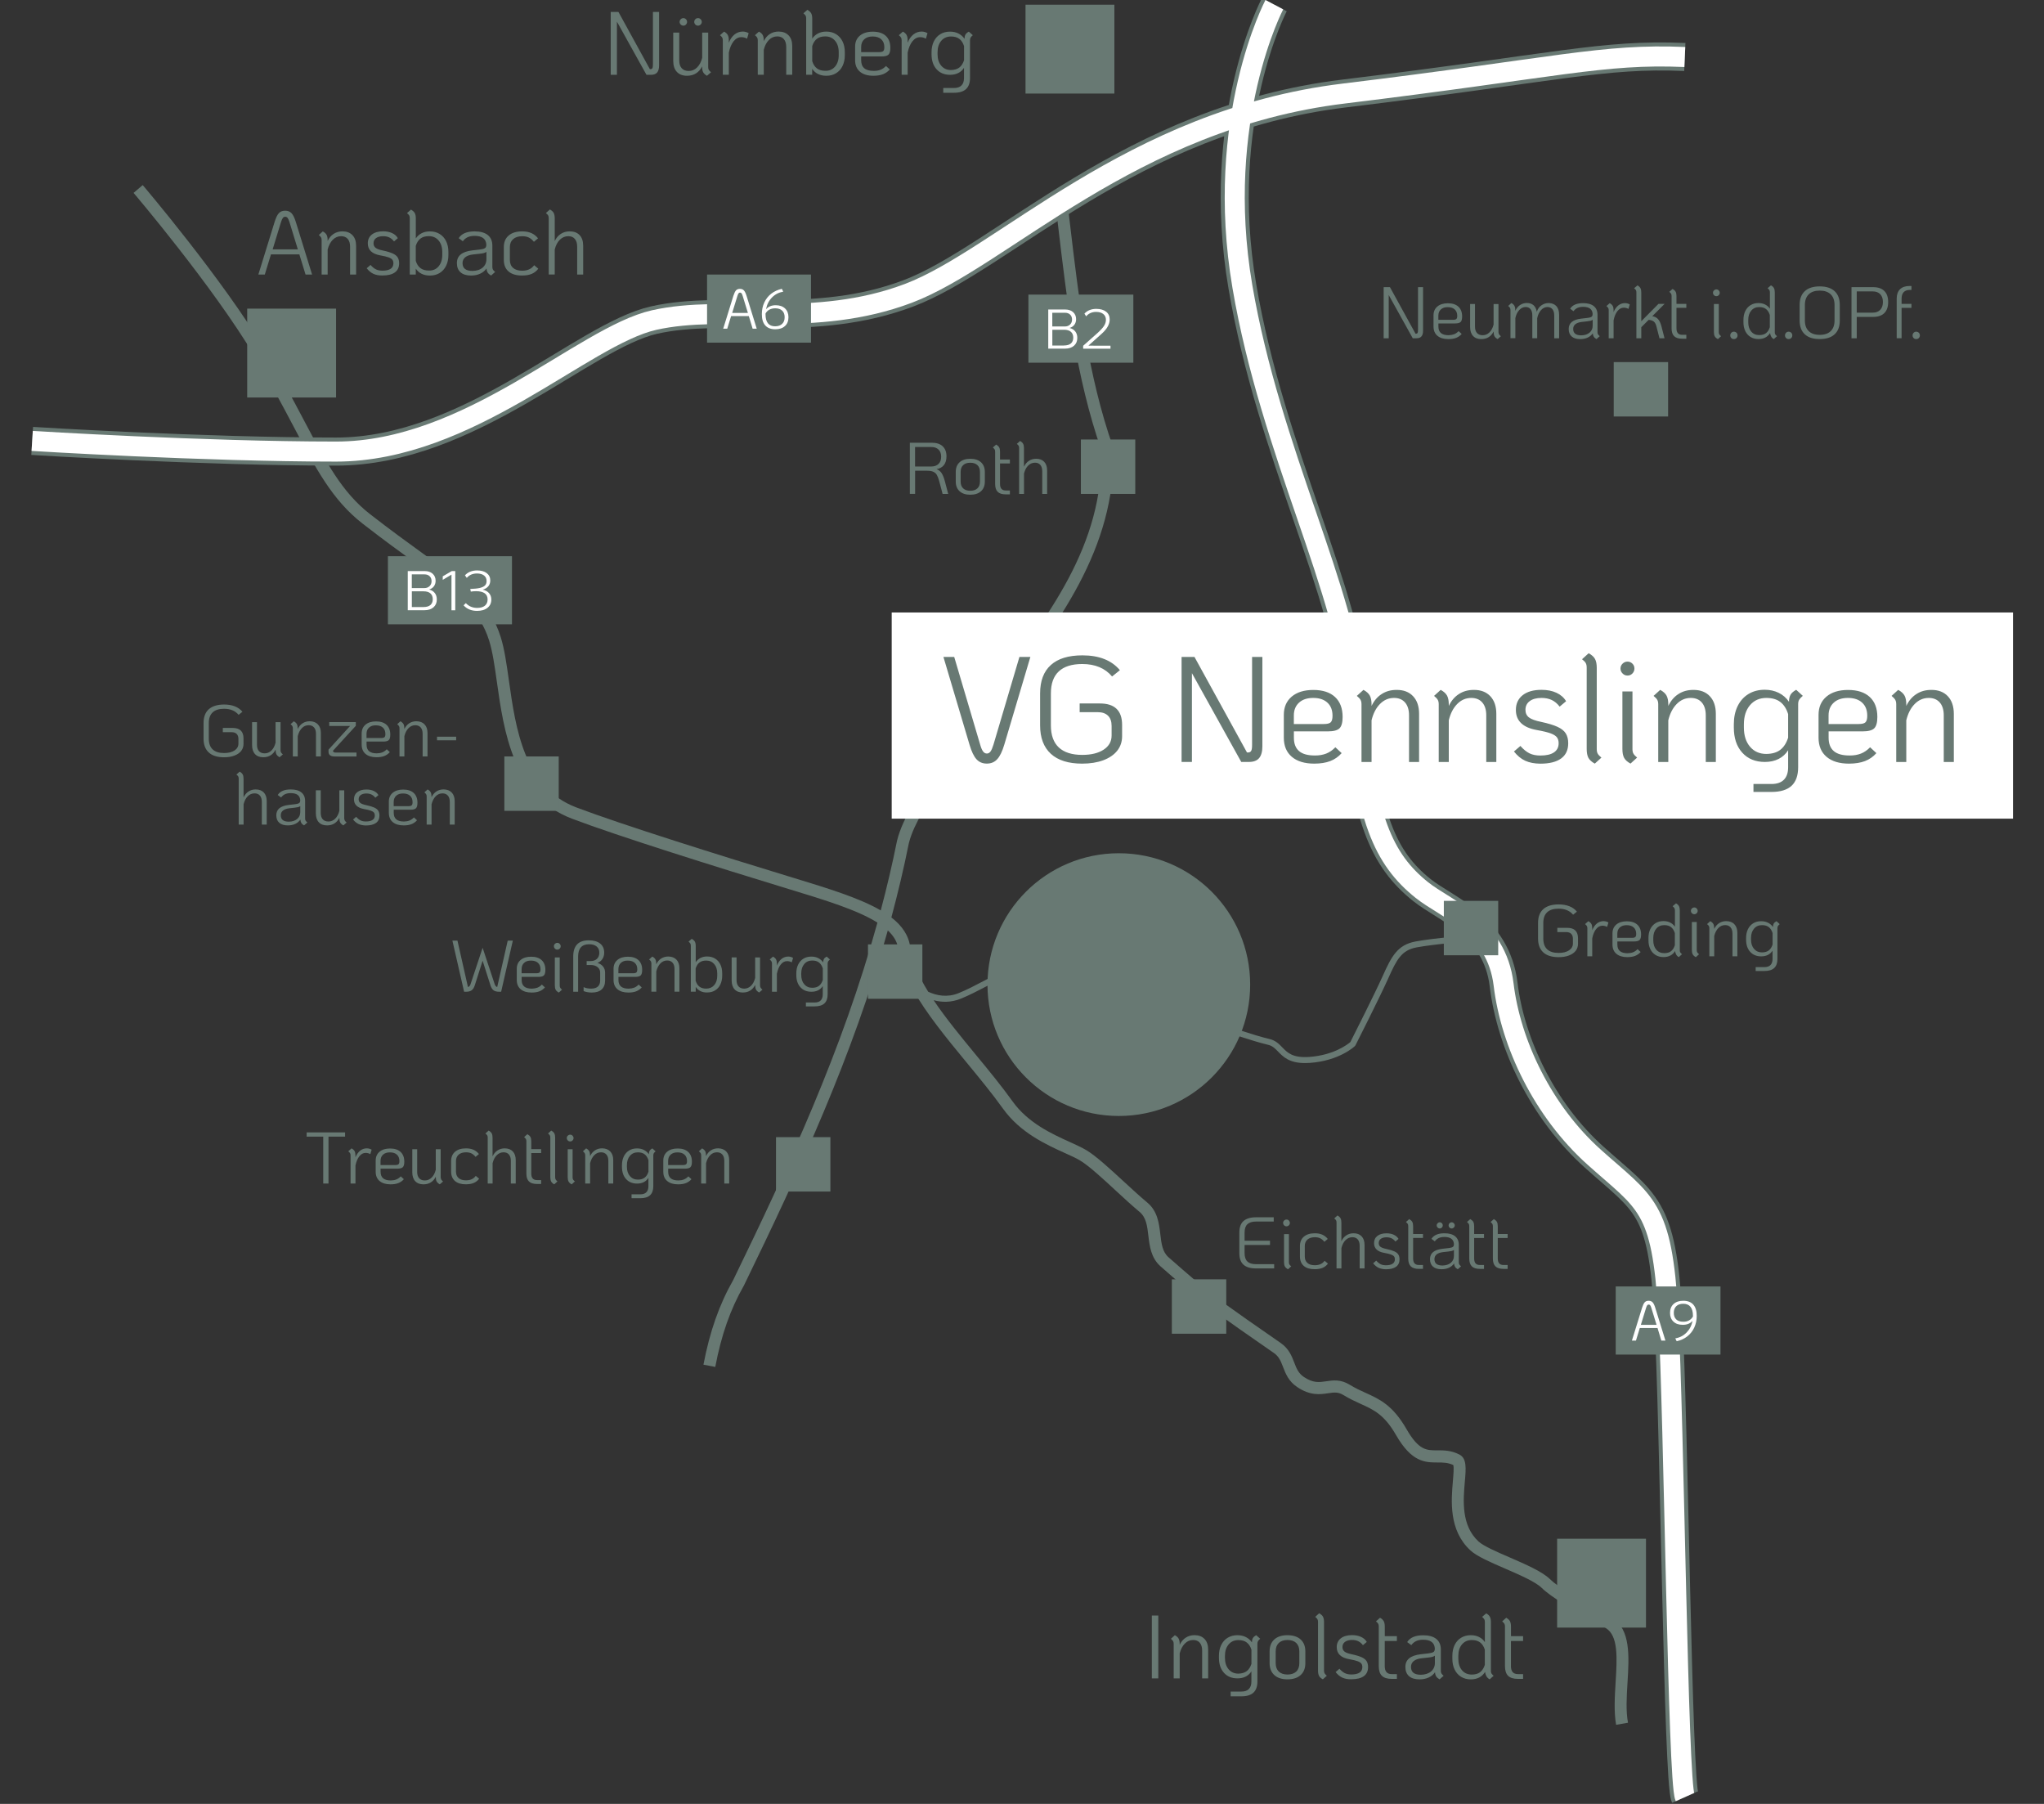 <svg viewBox="0 0 510 450" xmlns="http://www.w3.org/2000/svg"><rect x="0" y="0" width="510" height="450" fill="#333333" stroke="none"/><path d="m406.08 419.75c.4-6.53.82-13.29-3.84-16.17-1.17-.72-2.76-1.61-4.43-2.55-4-2.24-8.98-5.03-11.09-7.11-1.93-1.89-6.04-3.67-10.02-5.4-3.22-1.39-6.54-2.83-7.78-3.97-4.38-4.02-3.83-10.32-3.43-14.92.3-3.4.51-5.86-1.4-6.81-2.06-1.03-3.85-1.03-5.45-1.02-2.74.01-4.65 0-7.71-5.31-3.44-5.97-6.72-7.46-10.2-9.03-1.27-.57-2.58-1.17-3.96-2.02-2.27-1.4-4.18-1.12-5.86-.87-1.75.26-3.27.49-5.59-1.08-1.37-.92-1.84-2.15-2.39-3.58-.63-1.63-1.34-3.48-3.4-4.9-5.67-3.91-11.54-8.03-15.31-10.75-3.03-2.19-7.92-6.47-12.65-10.61-1.54-1.35-1.78-3.4-2.06-5.78-.32-2.7-.68-5.75-3.26-7.89-1.74-1.45-3.82-3.36-5.83-5.21-3.57-3.29-6.95-6.4-9.35-7.84-1.12-.67-2.51-1.3-4.13-2.04-4.39-1.99-10.41-4.72-14.27-10.11-2.75-3.84-6.02-7.82-9.19-11.66-3.73-4.53-7.53-9.14-10.53-13.61 2 .54 4.3.62 6.77-.37 2.14-.87 4.26-1.98 6.32-3.05 4.58-2.4 9.3-4.88 14.65-4.88h.35c8.17.17 16.74 5.53 17.5 6.79.83 1.38 5.97 4.54 12.6 8.51 1.19.71 2.27 1.36 3.12 1.88 2.97 1.83 6.39.83 9.13.02 1.44-.42 2.79-.82 3.52-.61.85.25 1.81.55 2.85.89 2.03.65 4.34 1.39 6.66 1.95 1.09.26 1.73.92 2.48 1.69 1.25 1.29 2.77 2.86 6.72 2.86.37 0 .76-.01 1.17-.04 7.33-.51 11.12-4.05 11.27-4.2l.15-.2c.06-.12 6.02-11.88 8.16-16.66 2.12-4.74 3.31-7.05 7.1-7.76 4.07-.77 14.79-1.76 14.89-1.77l-.14-1.49c-.44.04-10.89 1.01-15.03 1.79-4.51.85-5.98 3.69-8.19 8.62-2.01 4.48-7.42 15.19-8.07 16.47-.58.5-4.05 3.27-10.25 3.71-4.14.29-5.45-1.06-6.71-2.36-.83-.86-1.69-1.75-3.21-2.11-2.27-.54-4.54-1.27-6.55-1.92-1.05-.34-2.03-.65-2.89-.9-1.15-.33-2.64.1-4.36.61-2.59.76-5.52 1.62-7.92.14-.85-.53-1.94-1.17-3.13-1.89-3.98-2.39-11.38-6.83-12.08-8-1.26-2.09-10.57-7.35-18.75-7.51-5.89-.13-10.89 2.5-15.73 5.04-2.11 1.11-4.11 2.15-6.18 2.99-2.83 1.15-5.48.61-7.57-.35-2.39-3.86-4.07-7.59-4.48-11.04-.36-3.01-2.04-5.42-4.71-7.5 1.62-6.05 3.09-12.19 4.35-18.48.7-2.79 1.92-5.07 3.33-7.72.51-.95 1.03-1.92 1.5-2.88 5.13-8.75 11.57-17.1 17.8-25.18 14.31-18.56 29.12-37.75 28.41-62.63l-.01-.23-.08-.22c-6.29-17.97-8.55-37.15-10.74-55.7-.23-1.96-.46-3.91-.7-5.87l-2.98.36c.24 1.95.47 3.91.7 5.86 2.2 18.63 4.47 37.9 10.81 56.12.58 23.69-13.2 41.56-27.79 60.48-6.29 8.15-12.79 16.58-18.06 25.58-.51 1.02-1.02 1.98-1.51 2.9-1.45 2.71-2.81 5.26-3.62 8.48-1.18 5.91-2.55 11.68-4.06 17.38-5.29-3.08-13-5.44-21.73-8.11l-.15-.04c-18.31-5.59-42.56-13.18-54.1-17.55-13.03-4.94-15.12-19.75-16.8-31.65-.57-4.05-1.11-7.88-2.04-10.82-2.77-8.82-8.63-13.06-19.28-20.76-3.83-2.77-8.18-5.92-13.35-9.94-6.98-5.43-10.96-12.96-16.47-23.39-2.7-5.1-5.75-10.89-9.72-17.53-10.63-17.77-30.31-40.92-30.51-41.15l-2.28 1.95c.2.23 19.72 23.19 30.2 40.73 3.93 6.57 6.96 12.32 9.64 17.39 5.68 10.76 9.79 18.53 17.28 24.36 5.22 4.06 9.58 7.22 13.44 10.01 10.45 7.56 15.7 11.36 18.17 19.23.85 2.71 1.38 6.42 1.93 10.34 1.7 12.02 4.02 28.47 18.71 34.04 11.62 4.4 35.93 12.01 54.29 17.62l.15.04c8.78 2.68 16.81 5.13 21.79 8.27-8.7 31.64-21.97 60.32-35.99 89.18-3.48 6.11-5.84 12.82-7.42 21.1l2.95.56c1.51-7.97 3.77-14.39 7.1-20.22l.05-.09c13.93-28.67 27.13-57.18 35.9-88.58 1.48 1.38 2.4 2.9 2.6 4.62.31 2.6 1.23 5.29 2.57 8.02l-.61.55c.08.08.69.75 1.7 1.55 3.33 5.98 8.41 12.15 13.39 18.2 3.14 3.81 6.38 7.74 9.07 11.5 4.33 6.05 10.77 8.97 15.47 11.1 1.53.69 2.86 1.29 3.82 1.88 2.14 1.28 5.56 4.43 8.86 7.48 2.04 1.88 4.14 3.82 5.94 5.31 1.66 1.38 1.91 3.49 2.2 5.93.31 2.62.66 5.58 3.07 7.69 4.78 4.18 9.72 8.51 12.87 10.78 3.79 2.74 9.68 6.87 15.36 10.79 1.3.89 1.74 2.05 2.31 3.51.64 1.67 1.37 3.55 3.52 5 3.29 2.21 5.74 1.84 7.71 1.55 1.45-.22 2.5-.37 3.84.45 1.54.95 2.94 1.58 4.29 2.2 3.29 1.49 5.89 2.66 8.84 7.8 3.93 6.82 7.31 6.8 10.31 6.82 1.37 0 2.59 0 3.96.63.2.61.03 2.52-.09 3.94-.43 4.93-1.08 12.37 4.39 17.38 1.61 1.48 5.01 2.95 8.62 4.51 3.55 1.54 7.58 3.29 9.11 4.79 2.4 2.36 7.36 5.14 11.73 7.59 1.65.92 3.21 1.8 4.33 2.49 3.13 1.93 2.78 7.52 2.42 13.43-.22 3.64-.46 7.41.12 10.68l2.96-.52c-.55-2.95-.33-6.53-.12-10z" fill="#687973"/><path d="m420.38 14.22c-20.4-.89-31.92 2.66-85.13 9.12s-85.13 40.99-108.63 49.85-45.67 2.66-63.4 6.65-46.11 32.81-79.37 32.81-75.82-2.66-75.82-2.66m309.93-108.82s-15.08 28.57-7.98 70.25 26.16 75.82 28.38 104.2 6.8 38.72 16.41 46.41c6.09 4.87 18.62 8.91 20.4 23.59 1.77 14.68 9.75 31.53 22.61 43.06s16.94 11.97 18.45 39.02 2.39 116.61 4.17 120.6" fill="none" stroke="#687973" stroke-miterlimit="10" stroke-width="7"/><path d="m420.38 14.22c-20.4-.89-31.92 2.66-85.13 9.12s-85.13 40.99-108.63 49.85-45.67 2.66-63.4 6.65-46.11 32.81-79.37 32.81-75.82-2.66-75.82-2.66m309.93-108.82s-15.08 28.57-7.98 70.25 26.16 75.82 28.38 104.2 6.8 38.72 16.41 46.41c6.09 4.87 18.62 8.91 20.4 23.59 1.77 14.68 9.75 31.53 22.61 43.06s16.94 11.97 18.45 39.02 2.39 116.61 4.17 120.6" fill="none" stroke="#fff" stroke-miterlimit="10" stroke-width="5"/><path d="m278.05 23.34h-22.17v-22.17h22.17zm-194.2 53.65h-22.17v22.17h22.17zm146.29 158.6h-13.57v13.57h13.57zm-90.73-46.89h-13.57v13.57h13.57zm166.55 130.44h-13.57v13.57h13.57zm-22.7-209.5h-13.57v13.57h13.57zm90.56 115.09h-13.57v13.57h13.57zm-166.63 58.94h-13.57v13.57h13.57zm209.02-193.34h-13.57v13.57h13.57zm-5.52 293.52h-22.17v22.17h22.17zm-282.95-245.1h-30.95v16.99h30.95zm155.04-65.26h-26.18v16.99h26.18zm146.5 247.43h-26.14v16.99h26.14zm-226.93-252.43h-25.93v16.99h25.93z" fill="#687973"/><path d="m101.74 142.46h4.25c.81 0 1.46.22 1.96.66.49.44.74 1.03.74 1.75 0 .54-.14 1-.43 1.39s-.69.65-1.2.8c.61.15 1.08.44 1.42.87s.51.97.51 1.61c0 .83-.28 1.48-.83 1.96s-1.29.72-2.24.72h-4.18zm4.16 4.24c.52 0 .95-.16 1.28-.48s.5-.73.5-1.24c0-.52-.16-.94-.48-1.24-.32-.31-.75-.46-1.29-.46h-3.16v3.42zm-.22 4.73c.75 0 1.31-.17 1.71-.5.39-.34.59-.82.59-1.45s-.2-1.12-.59-1.46c-.4-.34-.96-.51-1.7-.51h-2.93v3.93zm7.91-8.97v9.78h-.94v-8.89l-2.18 1.3v-.88l2.25-1.31zm8.42 5.49c.39.44.58.97.58 1.61 0 .88-.32 1.57-.96 2.07-.64.51-1.51.76-2.61.76-.7 0-1.34-.12-1.91-.36-.58-.24-1.06-.59-1.44-1.03l.56-.54c.75.79 1.7 1.19 2.82 1.19.83 0 1.47-.18 1.93-.55s.68-.89.68-1.56c0-.68-.24-1.19-.72-1.54-.48-.34-1.19-.52-2.13-.52-.44 0-.89.03-1.34.1l-.13-.66c1-.03 1.79-.11 2.38-.25s1.02-.35 1.29-.62.4-.64.4-1.1c0-.6-.21-1.06-.64-1.39-.42-.33-1.01-.5-1.77-.5-1.06 0-1.91.37-2.53 1.1l-.46-.64c.36-.4.8-.7 1.31-.91.51-.2 1.08-.31 1.7-.31 1.03 0 1.83.22 2.42.67s.89 1.05.89 1.82c0 .58-.16 1.06-.49 1.46s-.8.68-1.41.85c.67.13 1.19.42 1.58.85zm139.54-70.74h4.25c.81 0 1.46.22 1.96.66.49.44.74 1.03.74 1.75 0 .54-.14 1-.43 1.39s-.69.65-1.2.8c.61.15 1.08.44 1.42.87s.51.97.51 1.61c0 .83-.28 1.48-.83 1.96s-1.29.72-2.24.72h-4.18zm4.16 4.23c.52 0 .95-.16 1.28-.48s.5-.73.5-1.24c0-.52-.16-.94-.48-1.24-.32-.31-.75-.46-1.29-.46h-3.16v3.42zm-.22 4.74c.75 0 1.31-.17 1.71-.5.39-.34.59-.82.59-1.45s-.2-1.12-.59-1.46c-.4-.34-.96-.51-1.7-.51h-2.93v3.93h2.92zm11.59.06v.75h-6.82v-.73l3.51-3.12c.79-.71 1.35-1.31 1.68-1.82s.49-1.02.49-1.54c0-.61-.22-1.1-.66-1.45s-1.04-.52-1.8-.52c-1.02 0-1.85.37-2.47 1.1l-.43-.67c.35-.39.78-.69 1.29-.89.5-.2 1.06-.3 1.66-.3 1.04 0 1.86.24 2.46.71s.89 1.12.89 1.94c0 1.16-.64 2.32-1.91 3.48l-3.4 3.05zm136.49 245.04h-4.42l-.96 3.14h-1.01l2.53-8.17c.21-.66.43-1.12.66-1.38.24-.26.57-.38.98-.38s.75.13.99.38.47.71.67 1.38l2.53 8.17h-1.02zm-.24-.78-1.3-4.23c-.1-.32-.2-.54-.29-.66s-.22-.18-.38-.18c-.15 0-.27.06-.36.18s-.19.34-.29.66l-1.3 4.23zm9.17-5.05c.57.64.85 1.58.85 2.81 0 1.06-.2 2.03-.61 2.91s-.99 1.61-1.74 2.2-1.63.99-2.65 1.21l-.35-.71c1.11-.19 2.05-.67 2.82-1.46s1.27-1.76 1.48-2.91c-.56.66-1.37.99-2.43.99-.99 0-1.76-.26-2.33-.8-.56-.53-.85-1.25-.85-2.17 0-.94.29-1.68.88-2.22s1.39-.81 2.42-.81c1.1 0 1.94.32 2.51.96zm-1.07 3.94c.41-.22.74-.55.98-.98v-.18c0-.99-.21-1.73-.62-2.24s-1.01-.75-1.8-.75c-.75 0-1.33.2-1.74.6s-.62.96-.62 1.66.2 1.25.61 1.64.99.58 1.73.58c.57.01 1.05-.1 1.46-.33zm-234.59-250.54h-4.42l-.96 3.14h-1.01l2.53-8.17c.21-.66.43-1.12.66-1.38.24-.26.57-.38.98-.38s.75.13.99.38c.24.26.47.72.67 1.38l2.53 8.17h-1.02zm-.23-.79-1.3-4.23c-.1-.32-.2-.54-.29-.66s-.22-.18-.38-.18c-.15 0-.27.06-.36.18s-.19.34-.29.66l-1.3 4.23zm9.27-1.11c.56.53.85 1.26.85 2.18 0 .94-.29 1.68-.88 2.21-.59.54-1.39.8-2.42.8-1.09 0-1.92-.32-2.49-.96s-.85-1.57-.85-2.8c0-1.07.2-2.04.61-2.92s.98-1.61 1.73-2.19 1.63-.99 2.65-1.22l.35.71c-1.11.19-2.05.67-2.82 1.46s-1.26 1.76-1.47 2.93c.56-.67 1.37-1.01 2.43-1.01.97.01 1.74.27 2.31.81zm-.72 3.84c.42-.4.62-.95.62-1.66s-.21-1.26-.62-1.64c-.41-.39-.99-.58-1.73-.58-.55 0-1.03.11-1.45.33-.41.22-.74.54-.97.97v.2c0 1.99.8 2.99 2.4 2.99.76-.01 1.34-.21 1.75-.61z" fill="#fff"/><circle cx="279.16" cy="245.62" fill="#687973" r="32.77"/><path d="m222.49 152.79h279.78v51.43h-279.78z" fill="#fff"/><path d="m164.45 2.98v13.35c0 .79-.17 1.38-.49 1.76s-.84.57-1.52.57h-1.14l-7.37-13.26v13.26h-1.55v-15.68h1.93l7.84 14.27h.16c.22 0 .38-.08.47-.25.09-.16.13-.46.13-.87v-13.15zm12.39 14.43c.1.17.29.38.57.62l-1.01.87c-.45-.25-.76-.54-.94-.86s-.27-.76-.27-1.33v-.16c-.37.76-.88 1.34-1.52 1.75-.64.4-1.4.6-2.26.6-1.09 0-1.93-.33-2.53-.97-.6-.65-.9-1.56-.9-2.74v-7.06h1.5v6.97c0 .84.21 1.48.62 1.93s.99.67 1.74.67c.81 0 1.5-.29 2.09-.87s1.01-1.38 1.27-2.4v-6.3h1.5v8.62c0 .27.05.49.14.66zm-6.99-11.29c-.19-.19-.28-.41-.28-.66s.09-.47.28-.66.41-.28.66-.28.47.09.65.28.27.41.27.66-.09.47-.27.66-.4.28-.65.28-.47-.09-.66-.28zm3.64 0c-.18-.19-.27-.41-.27-.66s.09-.47.27-.66.4-.28.67-.28c.25 0 .47.09.66.28s.28.41.28.66-.09.47-.28.66-.41.28-.66.28c-.26 0-.49-.09-.67-.28zm13.31 2.16-.4 1.37c-.43-.25-.91-.38-1.43-.38-.73 0-1.37.34-1.93 1.03-.55.69-.95 1.64-1.19 2.84v5.51h-1.5v-8.62c0-.27-.05-.49-.15-.66s-.28-.37-.55-.59l1.01-.9c.45.25.76.54.93.86s.26.77.26 1.33v.58c.34-.88.82-1.56 1.42-2.05.6-.48 1.29-.73 2.07-.73.56.01 1.04.15 1.46.41zm9.97.55c.6.63.9 1.51.9 2.63v7.19h-1.5v-6.97c0-.82-.2-1.46-.59-1.92-.4-.46-.95-.68-1.65-.68-.81 0-1.5.3-2.09.9s-1.01 1.41-1.27 2.44v6.23h-1.5v-8.62c0-.27-.05-.49-.15-.66s-.28-.37-.55-.59l.99-.9c.46.25.78.54.95.86s.26.77.26 1.33v.2c.37-.78.88-1.37 1.51-1.78s1.37-.62 2.21-.62c1.05.01 1.88.33 2.48.96zm7.34 9.63c-.6-.29-1.08-.72-1.46-1.29v1.48h-1.5v-14.06c0-.28-.04-.51-.13-.67s-.28-.37-.56-.6l.99-.87c.45.25.76.54.94.85s.27.76.27 1.34v4.99c.39-.57.88-1 1.47-1.3s1.27-.45 2.03-.45c.93 0 1.74.21 2.44.64s1.24 1.03 1.62 1.8c.38.78.57 1.68.57 2.71v.72c0 1.03-.19 1.93-.57 2.71s-.92 1.38-1.61 1.8c-.69.43-1.5.64-2.43.64-.78 0-1.47-.14-2.07-.44zm4.24-1.84c.61-.72.92-1.67.92-2.87v-.72c0-1.19-.31-2.15-.92-2.87s-1.43-1.08-2.44-1.08c-.87 0-1.56.2-2.08.6s-.91 1.01-1.17 1.81v3.76c.25.81.64 1.41 1.17 1.81s1.22.6 2.08.6c1.01.03 1.82-.33 2.44-1.04zm11.35.78c.49-.19.95-.51 1.37-.94l.94.87c-.48.54-1.05.93-1.7 1.19-.66.25-1.46.38-2.4.38-1.43 0-2.55-.34-3.35-1.02s-1.2-1.63-1.2-2.86v-3.4c0-1.15.39-2.06 1.18-2.72.78-.66 1.86-1 3.24-1 1.4 0 2.48.35 3.24 1.05.75.7 1.13 1.69 1.13 2.98 0 .82-.15 1.39-.46 1.69-.31.31-.88.46-1.71.46h-5.11v.94c0 .9.26 1.56.77 2 .52.44 1.3.66 2.36.66.64.01 1.21-.09 1.7-.28zm-4.06-7.6c-.51.47-.77 1.11-.77 1.92v1.28h4.48c.51 0 .85-.09 1.03-.26s.27-.5.27-.97c0-.84-.25-1.49-.76-1.96s-1.22-.71-2.13-.71c-.9-.01-1.61.23-2.12.7zm15.78-1.52-.4 1.37c-.43-.25-.91-.38-1.43-.38-.73 0-1.37.34-1.93 1.03-.55.69-.95 1.64-1.19 2.84v5.51h-1.5v-8.62c0-.27-.05-.49-.15-.66s-.28-.37-.55-.59l1.01-.9c.45.25.76.54.93.86s.26.77.26 1.33v.58c.34-.88.82-1.56 1.42-2.05.6-.48 1.29-.73 2.07-.73.56.01 1.04.15 1.46.41zm11.31.5c-.27.22-.45.42-.55.59s-.15.39-.15.66v9.41c0 1.24-.33 2.16-.99 2.78-.66.61-1.66.92-3 .92h-2.69v-1.19h2.69c.82 0 1.44-.21 1.86-.64s.63-1.05.63-1.87v-2.53c-.36.57-.83 1-1.42 1.3s-1.27.45-2.05.45c-1.42 0-2.55-.46-3.38-1.39-.84-.93-1.25-2.18-1.25-3.76v-.47c0-1.03.19-1.93.57-2.71s.92-1.38 1.61-1.8c.69-.43 1.5-.64 2.43-.64.78 0 1.47.15 2.09.46s1.13.75 1.53 1.33c0-.4.07-.74.21-1.02s.43-.53.86-.77zm-3.36 8.06c.52-.4.91-1.01 1.17-1.81v-3.52c-.25-.81-.64-1.41-1.17-1.81-.52-.4-1.22-.6-2.08-.6-1.02 0-1.83.36-2.44 1.08s-.92 1.67-.92 2.87v.47c0 1.19.31 2.15.92 2.87s1.43 1.08 2.44 1.08c.86-.02 1.56-.23 2.08-.63zm-164.68 46.61h-7.08l-1.54 5.04h-1.61l4.05-13.1c.33-1.06.68-1.8 1.06-2.21s.91-.62 1.58-.62 1.2.21 1.59.62.75 1.15 1.08 2.21l4.05 13.1h-1.63zm-.38-1.25-2.08-6.79c-.16-.51-.32-.86-.47-1.05s-.35-.29-.6-.29c-.24 0-.43.1-.58.29s-.31.55-.47 1.05l-2.08 6.79zm13.64-3.53c.6.63.9 1.51.9 2.63v7.19h-1.5v-6.97c0-.82-.2-1.46-.59-1.92-.4-.46-.95-.68-1.65-.68-.81 0-1.5.3-2.09.9s-1.01 1.41-1.27 2.44v6.23h-1.5v-8.62c0-.27-.05-.49-.15-.66s-.28-.37-.55-.59l.99-.9c.46.25.78.54.95.86s.26.77.26 1.33v.2c.37-.78.88-1.37 1.51-1.78s1.37-.62 2.21-.62c1.06.01 1.88.33 2.48.96zm5.23 9.64c-.62-.28-1.18-.75-1.69-1.39l.96-.83c.46.52.92.89 1.37 1.11s.99.32 1.61.32c.9 0 1.58-.16 2.04-.47s.69-.77.69-1.37c0-.37-.09-.67-.27-.9-.18-.22-.49-.42-.94-.58s-1.13-.33-2.04-.49c-2.09-.37-3.14-1.37-3.14-3 0-.94.34-1.68 1.02-2.21s1.62-.8 2.81-.8c.85 0 1.59.15 2.23.44.63.29 1.12.71 1.44 1.27l-.96.81c-.34-.45-.74-.78-1.18-.99s-.95-.31-1.53-.31c-.75 0-1.33.16-1.76.47s-.64.75-.64 1.3c0 .49.18.87.53 1.14s.97.49 1.85.67c1.03.22 1.83.47 2.41.73s.99.59 1.23.97c.25.39.37.88.37 1.48 0 1-.35 1.76-1.06 2.27-.71.52-1.74.77-3.1.77-.88.02-1.63-.12-2.25-.41zm12.02-.01c-.6-.29-1.08-.72-1.46-1.29v1.48h-1.5v-14.06c0-.28-.04-.51-.13-.67s-.28-.37-.56-.6l.99-.87c.45.25.76.54.94.85s.27.76.27 1.34v4.99c.39-.57.88-1 1.47-1.3s1.27-.45 2.03-.45c.93 0 1.74.21 2.44.64s1.24 1.03 1.62 1.8c.38.78.57 1.68.57 2.71v.72c0 1.03-.19 1.93-.57 2.71s-.92 1.38-1.61 1.8c-.69.43-1.5.64-2.43.64-.79 0-1.47-.15-2.07-.44zm4.23-1.85c.61-.72.92-1.67.92-2.87v-.72c0-1.19-.31-2.15-.92-2.87s-1.43-1.08-2.44-1.08c-.87 0-1.56.2-2.08.6s-.91 1.01-1.17 1.81v3.76c.25.81.64 1.41 1.17 1.81s1.22.6 2.08.6c1.02.04 1.83-.32 2.44-1.04zm13.56.8c.1.17.28.37.55.59l-1.01.9c-.37-.21-.65-.45-.83-.72s-.28-.62-.31-1.05c-.39.57-.92 1-1.59 1.31s-1.43.46-2.26.46c-1.13 0-2.01-.27-2.62-.8s-.92-1.3-.92-2.3c0-.93.32-1.65.96-2.17s1.61-.86 2.91-1.01l1.75-.2c.49-.06.86-.13 1.11-.22s.41-.22.5-.39.13-.41.11-.73c-.13-1.39-1.11-2.08-2.91-2.08-.67 0-1.25.11-1.72.32-.48.22-.89.56-1.23 1.02l-1.03-.76c.7-1.13 2.03-1.7 3.99-1.7 1.43 0 2.53.31 3.28.92s1.13 1.49 1.13 2.64v5.31c0 .27.05.49.14.66zm-2.58-.48c.64-.54.96-1.25.96-2.13v-1.81c-.18.13-.4.24-.65.3-.25.07-.6.12-1.05.17l-1.66.18c-.85.1-1.5.34-1.94.71s-.66.85-.66 1.44c0 1.3.82 1.95 2.46 1.95 1.05-.01 1.9-.27 2.54-.81zm6.49.96c-.79-.67-1.19-1.64-1.19-2.91v-3.18c0-1.24.4-2.2 1.21-2.89s1.93-1.03 3.38-1.03c.88 0 1.64.14 2.29.43.64.28 1.19.72 1.66 1.3l-1.03.87c-.42-.51-.85-.87-1.3-1.08s-.99-.31-1.61-.31c-.97 0-1.73.24-2.27.72s-.82 1.14-.82 1.99v3.18c0 .87.26 1.53.79 2s1.29.71 2.27.71c.67 0 1.25-.11 1.75-.34.49-.22.91-.57 1.25-1.03l1.03.87c-.43.58-.98 1.01-1.64 1.29s-1.46.41-2.4.41c-1.45.01-2.58-.33-3.37-1zm17.73-9.07c.59.63.88 1.51.88 2.64v7.19h-1.5v-6.97c0-.82-.19-1.46-.58-1.92s-.93-.68-1.63-.68c-.81 0-1.51.29-2.11.88s-1.02 1.41-1.28 2.45v6.23h-1.5v-14.08c0-.28-.05-.51-.15-.68s-.28-.36-.55-.57l.99-.9c.46.25.78.54.95.86s.26.77.26 1.33v5.71c.36-.78.86-1.38 1.51-1.8.65-.43 1.39-.64 2.23-.64 1.07.01 1.89.32 2.48.95zm-16.67 175.98-2.92 12.76h-.47c-.62 0-1.1-.12-1.43-.37s-.59-.67-.77-1.25l-1.95-6.12-1.95 6.12c-.18.58-.44 1-.78 1.25s-.81.37-1.42.37h-.47l-2.92-12.76h1.26l2.62 11.59c.16-.05.29-.13.4-.25s.2-.3.27-.53l2.99-9.02 2.99 9.02c.08.23.18.41.28.53s.23.2.37.24l2.62-11.57zm6.13 11.74c.4-.16.77-.41 1.11-.77l.77.71c-.39.44-.85.76-1.38.97-.54.21-1.18.31-1.95.31-1.17 0-2.08-.28-2.73-.83s-.97-1.33-.97-2.32v-2.77c0-.94.32-1.67.96-2.21s1.52-.81 2.63-.81c1.14 0 2.02.29 2.63.86s.92 1.38.92 2.42c0 .67-.12 1.13-.37 1.38s-.71.37-1.39.37h-4.16v.77c0 .73.21 1.27.63 1.63s1.06.54 1.92.54c.51-.02.97-.1 1.38-.25zm-3.31-6.19c-.42.38-.63.9-.63 1.56v1.04h3.65c.41 0 .69-.07.84-.21s.22-.4.22-.79c0-.68-.21-1.21-.62-1.59s-.99-.57-1.73-.57c-.74-.02-1.31.17-1.73.56zm7.68-3.55c-.17-.17-.25-.37-.25-.6s.08-.43.25-.59.37-.25.6-.25.43.08.59.25.25.36.25.59-.08.43-.25.6-.36.25-.59.25c-.23.01-.43-.08-.6-.25zm.19 10.26c-.14-.26-.21-.62-.21-1.08v-6.98h1.22v7.02c0 .22.04.4.12.54s.23.3.45.48l-.8.73c-.38-.22-.64-.45-.78-.71zm11.83-5.78c.33.42.5.92.5 1.49v2.02c0 .95-.29 1.68-.86 2.2s-1.39.77-2.46.77c-.73 0-1.41-.12-2.04-.36v-1c.52.26 1.14.38 1.86.38.75 0 1.32-.17 1.7-.52s.57-.85.57-1.52v-1.97c0-.56-.22-1.01-.65-1.36s-1-.52-1.7-.52h-1.02v-.98h.98c.67 0 1.2-.19 1.59-.56s.59-.88.59-1.52c0-.67-.22-1.19-.67-1.56-.44-.37-1.07-.56-1.87-.56-1.83 0-2.75 1.03-2.75 3.08v8.77h-1.22v-8.77c0-1.36.32-2.38.97-3.05.64-.67 1.62-1.01 2.92-1.01 1.21 0 2.16.27 2.83.81s1.01 1.3 1.01 2.27c0 .59-.15 1.12-.44 1.57s-.71.78-1.24.98c.61.19 1.07.5 1.4.92zm7.76 5.26c.4-.16.77-.41 1.11-.77l.77.71c-.39.44-.85.76-1.38.97-.54.21-1.18.31-1.95.31-1.17 0-2.08-.28-2.73-.83s-.97-1.33-.97-2.32v-2.77c0-.94.32-1.67.96-2.21s1.52-.81 2.63-.81c1.14 0 2.02.29 2.63.86s.92 1.38.92 2.42c0 .67-.12 1.13-.37 1.38s-.71.37-1.39.37h-4.16v.77c0 .73.21 1.27.63 1.63s1.06.54 1.92.54c.51-.02.97-.1 1.38-.25zm-3.31-6.19c-.42.38-.63.9-.63 1.56v1.04h3.65c.41 0 .69-.07.84-.21s.22-.4.22-.79c0-.68-.21-1.21-.62-1.59s-.99-.57-1.73-.57c-.74-.02-1.31.17-1.73.56zm13.86-.79c.49.52.73 1.23.73 2.14v5.85h-1.22v-5.67c0-.67-.16-1.19-.48-1.56s-.77-.56-1.34-.56c-.66 0-1.22.24-1.7.73s-.82 1.15-1.03 1.99v5.07h-1.22v-7.02c0-.22-.04-.4-.12-.54s-.23-.3-.45-.48l.8-.73c.38.21.63.44.77.7s.21.62.21 1.08v.16c.3-.63.71-1.12 1.23-1.45s1.12-.5 1.8-.5c.86.02 1.53.28 2.02.79zm5.98 7.84c-.49-.24-.88-.59-1.18-1.05v1.2h-1.22v-11.45c0-.23-.04-.41-.11-.55s-.22-.3-.46-.49l.8-.71c.36.21.62.44.77.69.15.26.22.62.22 1.09v4.06c.32-.46.71-.81 1.19-1.06s1.03-.37 1.65-.37c.75 0 1.42.17 1.99.52s1.01.84 1.32 1.47.46 1.37.46 2.21v.58c0 .84-.16 1.57-.46 2.21s-.75 1.12-1.31 1.47c-.57.35-1.22.52-1.98.52-.64.02-1.2-.1-1.68-.34zm3.44-1.5c.5-.58.75-1.36.75-2.33v-.58c0-.97-.25-1.75-.75-2.33s-1.16-.88-1.99-.88c-.71 0-1.27.16-1.7.49s-.74.82-.95 1.48v3.06c.21.66.52 1.15.95 1.48s.99.49 1.7.49c.83-.01 1.49-.3 1.99-.88zm11.57.64c.08.14.23.31.46.5l-.82.71c-.37-.21-.62-.44-.77-.7s-.22-.62-.22-1.08v-.13c-.3.62-.72 1.09-1.24 1.42s-1.14.49-1.84.49c-.89 0-1.57-.26-2.06-.79s-.73-1.27-.73-2.23v-5.74h1.22v5.67c0 .68.17 1.2.5 1.57.33.36.8.55 1.41.55.66 0 1.22-.24 1.7-.71s.82-1.12 1.03-1.95v-5.12h1.22v7.02c.02.21.06.38.14.52zm8.1-7.42-.33 1.11c-.35-.21-.74-.31-1.17-.31-.6 0-1.12.28-1.57.84s-.77 1.33-.97 2.32v4.48h-1.22v-7.02c0-.22-.04-.4-.12-.54s-.23-.3-.45-.48l.82-.73c.37.21.62.44.76.7s.21.62.21 1.08v.47c.28-.72.67-1.27 1.16-1.67.49-.39 1.05-.59 1.69-.59.45.01.85.12 1.19.34zm9.2.4c-.22.18-.37.34-.45.48s-.12.32-.12.54v7.66c0 1.01-.27 1.76-.8 2.26s-1.35.75-2.44.75h-2.19v-.97h2.19c.67 0 1.17-.17 1.51-.52s.51-.85.51-1.52v-2.06c-.29.46-.68.81-1.16 1.06-.48.24-1.04.36-1.67.36-1.15 0-2.07-.38-2.75-1.13s-1.02-1.77-1.02-3.06v-.38c0-.84.15-1.57.46-2.21.31-.63.75-1.12 1.31-1.47.57-.35 1.22-.52 1.98-.52.63 0 1.2.12 1.71.37.5.25.92.61 1.25 1.08 0-.33.06-.6.17-.83.12-.22.35-.43.7-.63zm-2.73 6.56c.43-.33.74-.82.95-1.48v-2.86c-.21-.66-.52-1.15-.95-1.48-.42-.33-.99-.49-1.69-.49-.83 0-1.49.29-1.99.88s-.75 1.36-.75 2.33v.38c0 .97.25 1.75.75 2.33s1.16.88 1.99.88c.7 0 1.27-.16 1.69-.49zm-152.26-58.21c-.87-.8-1.3-1.95-1.3-3.45v-3.88c0-1.52.43-2.67 1.3-3.45s2.15-1.18 3.84-1.18c2.03 0 3.55.6 4.56 1.8l-.95.77c-.85-1.01-2.06-1.51-3.63-1.51-1.26 0-2.21.3-2.85.9s-.96 1.49-.96 2.67v3.88c0 1.19.32 2.09.97 2.69.64.6 1.59.9 2.84.9 1.09 0 1.96-.21 2.61-.64.64-.43.97-1 .97-1.71v-1.17c0-.55-.15-.96-.44-1.25s-.71-.43-1.26-.43h-2.19v-1.06h2.46c1.8 0 2.7.87 2.7 2.61v1.37c0 .68-.2 1.27-.59 1.77-.4.5-.96.88-1.7 1.16s-1.59.41-2.58.41c-1.66-.01-2.93-.4-3.8-1.2zm18.03-.02c.08.14.23.31.46.5l-.82.71c-.37-.21-.62-.44-.77-.7s-.22-.62-.22-1.08v-.13c-.3.62-.72 1.09-1.24 1.42s-1.14.49-1.84.49c-.89 0-1.57-.26-2.06-.79s-.73-1.27-.73-2.23v-5.74h1.22v5.67c0 .68.17 1.2.5 1.57.33.36.8.55 1.41.55.66 0 1.22-.24 1.7-.71s.82-1.12 1.03-1.95v-5.12h1.24v7.02c0 .2.04.38.12.52zm9.21-6.98c.49.52.73 1.23.73 2.14v5.85h-1.22v-5.67c0-.67-.16-1.19-.48-1.56s-.77-.56-1.34-.56c-.66 0-1.22.24-1.7.73s-.82 1.15-1.03 1.99v5.07h-1.22v-7.02c0-.22-.04-.4-.12-.54s-.23-.3-.45-.48l.8-.73c.38.21.63.44.77.7s.21.62.21 1.08v.16c.3-.63.71-1.12 1.23-1.45s1.12-.5 1.8-.5c.86.02 1.53.28 2.02.79zm9.62 7.03v.97h-5.45c-1.02 0-1.53-.39-1.53-1.17v-.53l5.38-5.91h-5.2v-.97h6.63v.93l-5.71 6.23c.04.29.25.44.64.44h5.24zm6.44-.06c.4-.16.77-.41 1.11-.77l.77.71c-.39.44-.85.76-1.38.97-.54.21-1.18.31-1.95.31-1.17 0-2.08-.28-2.73-.83s-.97-1.33-.97-2.32v-2.77c0-.94.32-1.67.96-2.21s1.52-.81 2.63-.81c1.14 0 2.02.29 2.63.86s.92 1.38.92 2.42c0 .67-.12 1.13-.37 1.38s-.71.37-1.39.37h-4.16v.77c0 .73.21 1.27.63 1.63s1.06.54 1.92.54c.51-.01.98-.09 1.38-.25zm-3.31-6.18c-.42.38-.63.9-.63 1.56v1.04h3.65c.41 0 .69-.07.84-.21s.22-.4.22-.79c0-.68-.21-1.21-.62-1.59s-.99-.57-1.73-.57c-.74-.02-1.31.17-1.73.56zm13.86-.79c.49.52.73 1.23.73 2.14v5.85h-1.22v-5.67c0-.67-.16-1.19-.48-1.56s-.77-.56-1.34-.56c-.66 0-1.22.24-1.7.73s-.82 1.15-1.03 1.99v5.07h-1.22v-7.02c0-.22-.04-.4-.12-.54s-.23-.3-.45-.48l.8-.73c.38.21.63.44.77.7s.21.62.21 1.08v.16c.3-.63.71-1.12 1.23-1.45s1.12-.5 1.8-.5c.86.02 1.54.28 2.02.79zm3.1 3.07h4.78v.89h-4.78zm-43.21 13.92c.48.51.72 1.23.72 2.15v5.85h-1.22v-5.67c0-.67-.16-1.19-.47-1.56-.32-.37-.76-.56-1.33-.56-.66 0-1.23.24-1.71.72-.49.48-.83 1.15-1.04 2v5.07h-1.22v-11.46c0-.23-.04-.42-.12-.56s-.23-.29-.45-.46l.8-.73c.38.21.63.44.77.7s.21.62.21 1.08v4.65c.29-.63.7-1.12 1.23-1.47s1.13-.52 1.81-.52c.87.01 1.54.26 2.02.77zm10.41 6.99c.08.14.23.3.45.48l-.82.73c-.3-.17-.53-.36-.67-.58s-.23-.5-.25-.86c-.32.46-.75.82-1.29 1.07s-1.16.37-1.84.37c-.92 0-1.63-.21-2.13-.65-.5-.43-.75-1.05-.75-1.87 0-.75.26-1.34.78-1.77.52-.42 1.31-.7 2.37-.82l1.42-.16c.4-.05.7-.11.9-.18s.34-.18.41-.32.1-.34.09-.59c-.11-1.13-.9-1.69-2.37-1.69-.55 0-1.01.09-1.4.26-.39.18-.72.45-1 .83l-.84-.62c.57-.92 1.65-1.39 3.24-1.39 1.17 0 2.06.25 2.67.75s.92 1.21.92 2.15v4.32c-.01.22.03.4.11.54zm-2.1-.39c.52-.44.78-1.01.78-1.73v-1.48c-.15.11-.32.19-.53.25-.21.05-.49.1-.86.14l-1.35.15c-.69.08-1.22.28-1.58.57s-.54.69-.54 1.18c0 1.06.67 1.59 2 1.59.87-.01 1.55-.23 2.08-.67zm11.89.39c.08.14.23.31.46.5l-.82.71c-.37-.21-.62-.44-.77-.7s-.22-.62-.22-1.08v-.13c-.3.62-.72 1.09-1.24 1.42s-1.14.49-1.84.49c-.89 0-1.57-.26-2.06-.79s-.73-1.27-.73-2.23v-5.74h1.22v5.67c0 .68.17 1.2.5 1.57.33.36.8.55 1.41.55.66 0 1.22-.24 1.7-.71s.82-1.12 1.03-1.95v-5.12h1.22v7.02c.02.2.06.38.14.52zm3.44.87c-.5-.23-.96-.61-1.38-1.13l.78-.67c.38.43.75.73 1.11.9.36.18.8.26 1.31.26.73 0 1.28-.13 1.66-.38s.57-.62.57-1.11c0-.3-.07-.55-.22-.73s-.4-.34-.77-.47-.92-.27-1.66-.4c-1.7-.3-2.55-1.12-2.55-2.44 0-.76.28-1.36.83-1.79s1.32-.65 2.29-.65c.69 0 1.3.12 1.81.36.52.24.91.58 1.18 1.03l-.78.66c-.28-.36-.6-.63-.96-.8s-.77-.26-1.25-.26c-.61 0-1.08.13-1.43.38-.35.26-.52.61-.52 1.06 0 .4.14.71.43.93s.79.4 1.5.55c.84.18 1.49.38 1.96.59s.8.48 1 .79c.2.32.3.72.3 1.2 0 .81-.29 1.43-.87 1.85s-1.42.63-2.53.63c-.69-.02-1.3-.13-1.81-.36zm12.7-.88c.4-.16.77-.41 1.11-.77l.77.71c-.39.44-.85.76-1.38.97-.54.21-1.18.31-1.95.31-1.17 0-2.08-.28-2.73-.83s-.97-1.33-.97-2.32v-2.77c0-.94.32-1.67.96-2.21s1.52-.81 2.63-.81c1.14 0 2.02.29 2.63.86s.92 1.38.92 2.42c0 .67-.12 1.13-.37 1.38s-.71.37-1.39.37h-4.16v.77c0 .73.21 1.27.63 1.63s1.06.54 1.92.54c.52-.01.98-.09 1.38-.25zm-3.31-6.18c-.42.38-.63.9-.63 1.56v1.04h3.65c.41 0 .69-.07.84-.21s.22-.4.22-.79c0-.68-.21-1.21-.62-1.59s-.99-.57-1.73-.57c-.74-.02-1.31.17-1.73.56zm13.86-.79c.49.52.73 1.23.73 2.14v5.85h-1.22v-5.67c0-.67-.16-1.19-.48-1.56s-.77-.56-1.34-.56c-.66 0-1.22.24-1.7.73s-.82 1.15-1.03 1.99v5.07h-1.22v-7.02c0-.22-.04-.4-.12-.54s-.23-.3-.45-.48l.8-.73c.38.21.63.44.77.7s.21.62.21 1.08v.16c.3-.63.71-1.12 1.23-1.45s1.12-.5 1.8-.5c.86.02 1.54.28 2.02.79zm197.54 117.77c-.69-.63-1.03-1.58-1.03-2.87v-5.14c0-1.29.34-2.25 1.03-2.87s1.74-.94 3.16-.94h4.39v1.06h-4.39c-.98 0-1.71.23-2.18.67-.47.45-.7 1.14-.7 2.08v2.04h6.34v1.06h-6.34v2.04c0 .94.23 1.63.7 2.08s1.19.67 2.18.67h4.5v1.06h-4.5c-1.42 0-2.48-.31-3.16-.94zm10.14-9.82c-.17-.17-.25-.37-.25-.6s.08-.43.25-.59.37-.25.6-.25.43.08.59.25.25.36.25.59-.08.43-.25.6-.36.25-.59.25c-.23.01-.43-.08-.6-.25zm.19 10.26c-.14-.26-.21-.62-.21-1.08v-6.98h1.22v7.02c0 .22.04.4.12.54s.23.3.45.48l-.8.73c-.38-.22-.64-.45-.78-.71zm4.73-.12c-.64-.55-.97-1.34-.97-2.37v-2.59c0-1.01.33-1.79.98-2.35s1.57-.84 2.75-.84c.72 0 1.34.12 1.86.35s.97.58 1.35 1.06l-.84.71c-.34-.41-.69-.71-1.06-.88s-.8-.26-1.31-.26c-.79 0-1.41.2-1.85.58-.44.39-.67.93-.67 1.62v2.59c0 .71.22 1.25.65 1.63s1.05.57 1.85.57c.55 0 1.02-.09 1.42-.27s.74-.46 1.02-.84l.84.71c-.35.47-.8.82-1.33 1.05-.53.22-1.18.34-1.95.34-1.18.01-2.1-.26-2.74-.81zm14.43-7.38c.48.51.72 1.23.72 2.15v5.85h-1.22v-5.67c0-.67-.16-1.19-.47-1.56-.32-.37-.76-.56-1.33-.56-.66 0-1.23.24-1.71.72-.49.48-.83 1.15-1.04 2v5.07h-1.22v-11.46c0-.23-.04-.42-.12-.56s-.23-.29-.45-.46l.8-.73c.38.21.63.44.77.7s.21.62.21 1.08v4.65c.29-.63.7-1.12 1.23-1.47s1.13-.52 1.81-.52c.87 0 1.54.26 2.02.77zm4.24 7.85c-.5-.23-.96-.61-1.38-1.13l.78-.67c.38.43.75.73 1.11.9.36.18.8.26 1.31.26.73 0 1.28-.13 1.66-.38s.57-.62.57-1.11c0-.3-.07-.55-.22-.73s-.4-.34-.77-.47-.92-.27-1.66-.4c-1.7-.3-2.55-1.12-2.55-2.44 0-.76.28-1.36.83-1.79s1.32-.65 2.29-.65c.69 0 1.3.12 1.81.36.52.24.91.58 1.18 1.03l-.78.66c-.28-.36-.6-.63-.96-.8s-.77-.26-1.25-.26c-.61 0-1.08.13-1.43.38-.35.26-.52.61-.52 1.06 0 .4.14.71.43.93s.79.4 1.5.55c.84.18 1.49.38 1.96.59s.8.48 1 .79c.2.32.3.72.3 1.2 0 .81-.29 1.43-.87 1.85s-1.42.63-2.53.63c-.69-.01-1.3-.13-1.81-.36zm8.6-7.43v5.1c0 1.08.47 1.62 1.42 1.62h1.04v.97h-1.04c-.91 0-1.58-.21-2-.63-.43-.42-.64-1.07-.64-1.96v-8.08c0-.22-.04-.4-.12-.54s-.23-.3-.45-.48l.82-.73c.36.21.62.44.76.7s.21.62.21 1.08v1.95h2.46v.98h-2.46zm11.51 6.57c.08.14.23.3.45.48l-.82.73c-.3-.17-.53-.36-.67-.58s-.23-.5-.25-.86c-.32.46-.75.82-1.29 1.07s-1.16.37-1.84.37c-.92 0-1.63-.21-2.13-.65-.5-.43-.75-1.05-.75-1.87 0-.75.26-1.34.78-1.77.52-.42 1.31-.7 2.37-.82l1.42-.16c.4-.05.7-.11.9-.18s.34-.18.41-.32.1-.34.09-.59c-.11-1.13-.9-1.69-2.37-1.69-.55 0-1.01.09-1.4.26-.39.18-.72.45-1 .83l-.84-.62c.57-.92 1.65-1.39 3.24-1.39 1.17 0 2.06.25 2.67.75s.92 1.21.92 2.15v4.32c-.01.22.03.4.11.54zm-2.11-.39c.52-.44.78-1.01.78-1.73v-1.48c-.15.11-.32.19-.53.25-.21.05-.49.1-.86.14l-1.35.15c-.69.08-1.22.28-1.58.57s-.54.69-.54 1.18c0 1.06.67 1.59 2 1.59.87-.02 1.56-.24 2.08-.67zm-3.29-8.8c-.15-.15-.23-.33-.23-.54s.08-.39.23-.54.33-.23.54-.23.38.08.53.23.22.33.22.54-.07.39-.22.54-.32.23-.53.23-.39-.08-.54-.23zm2.96 0c-.15-.15-.22-.33-.22-.54s.07-.39.22-.54.33-.23.55-.23c.21 0 .38.08.54.23.15.15.23.33.23.54s-.08.39-.23.54-.33.23-.54.23c-.22 0-.4-.08-.55-.23zm6.16 2.62v5.1c0 1.08.47 1.62 1.42 1.62h1.04v.97h-1.04c-.91 0-1.58-.21-2-.63-.43-.42-.64-1.07-.64-1.96v-8.08c0-.22-.04-.4-.12-.54s-.23-.3-.45-.48l.82-.73c.36.21.62.44.76.7s.21.62.21 1.08v1.95h2.46v.98h-2.46zm5.89 0v5.1c0 1.08.47 1.62 1.42 1.62h1.04v.97h-1.04c-.91 0-1.58-.21-2-.63-.43-.42-.64-1.07-.64-1.96v-8.08c0-.22-.04-.4-.12-.54s-.23-.3-.45-.48l.82-.73c.36.21.62.44.76.7s.21.62.21 1.08v1.95h2.46v.98h-2.46zm-137.12-185.63h-1.4l-.87-3.28c-.17-.63-.37-1.12-.58-1.48s-.52-.61-.9-.78-.9-.25-1.56-.25h-2.95v5.78h-1.31v-12.76h5.47c1.19 0 2.1.3 2.73.89.62.59.94 1.43.94 2.51 0 .91-.22 1.64-.65 2.18s-1.04.88-1.83 1.01c.53.2.95.52 1.25.97s.56 1.09.79 1.91zm-4.26-6.84c.79 0 1.4-.21 1.84-.64s.66-1.02.66-1.79c0-.78-.22-1.38-.66-1.8-.44-.43-1.05-.64-1.84-.64h-4.01v4.87zm7.1 6.17c-.64-.58-.96-1.39-.96-2.43v-2.37c0-1.04.32-1.86.96-2.43.64-.58 1.53-.87 2.67-.87s2.03.29 2.67.87.96 1.39.96 2.43v2.37c0 1.04-.32 1.86-.96 2.43-.64.58-1.53.87-2.67.87s-2.03-.29-2.67-.87zm4.45-.72c.42-.4.63-.97.63-1.71v-2.37c0-.74-.21-1.31-.63-1.71s-1.01-.6-1.78-.6-1.36.2-1.78.6-.63.97-.63 1.71v2.37c0 .74.21 1.31.63 1.71s1.01.6 1.78.6 1.36-.2 1.78-.6zm5.64-6.19v5.1c0 1.08.47 1.62 1.42 1.62h1.04v.97h-1.04c-.91 0-1.58-.21-2-.63-.43-.42-.64-1.07-.64-1.96v-8.08c0-.22-.04-.4-.12-.54s-.23-.3-.45-.48l.82-.73c.36.21.62.44.76.7s.21.62.21 1.08v1.95h2.46v.98h-2.46zm11.03-.42c.48.51.72 1.23.72 2.15v5.85h-1.22v-5.67c0-.67-.16-1.19-.47-1.56-.32-.37-.76-.56-1.33-.56-.66 0-1.23.24-1.71.72-.49.48-.83 1.15-1.04 2v5.07h-1.22v-11.46c0-.23-.04-.42-.12-.56s-.23-.29-.45-.46l.8-.73c.38.21.63.44.77.7s.21.62.21 1.08v4.65c.29-.63.7-1.12 1.23-1.47s1.13-.52 1.81-.52c.87 0 1.54.26 2.02.77zm124.51 122.36c-.87-.8-1.3-1.95-1.3-3.45v-3.88c0-1.52.43-2.67 1.3-3.45s2.15-1.18 3.84-1.18c2.03 0 3.55.6 4.56 1.8l-.95.77c-.85-1.01-2.06-1.51-3.63-1.51-1.26 0-2.21.3-2.85.9s-.96 1.49-.96 2.67v3.88c0 1.19.32 2.09.97 2.69.64.6 1.59.9 2.84.9 1.09 0 1.96-.21 2.61-.64.64-.43.97-1 .97-1.71v-1.17c0-.55-.15-.96-.44-1.25s-.71-.43-1.26-.43h-2.19v-1.06h2.46c1.8 0 2.7.87 2.7 2.61v1.37c0 .68-.2 1.27-.59 1.77-.4.5-.96.88-1.7 1.16s-1.59.41-2.58.41c-1.67-.01-2.94-.4-3.8-1.2zm16.26-7.45-.33 1.11c-.35-.21-.74-.31-1.17-.31-.6 0-1.12.28-1.57.84s-.77 1.33-.97 2.32v4.48h-1.22v-7.02c0-.22-.04-.4-.12-.54s-.23-.3-.45-.48l.82-.73c.37.21.62.44.76.7s.21.62.21 1.08v.47c.28-.72.67-1.27 1.16-1.67.49-.39 1.05-.59 1.69-.59.46.02.85.13 1.19.34zm6.16 7.42c.4-.16.77-.41 1.11-.77l.77.71c-.39.44-.85.76-1.38.97-.54.21-1.18.31-1.95.31-1.17 0-2.08-.28-2.73-.83s-.97-1.33-.97-2.32v-2.77c0-.94.32-1.67.96-2.21s1.52-.81 2.63-.81c1.14 0 2.02.29 2.63.86s.92 1.38.92 2.42c0 .67-.12 1.13-.37 1.38s-.71.37-1.39.37h-4.16v.77c0 .73.21 1.27.63 1.63s1.06.54 1.92.54c.52-.01.98-.09 1.38-.25zm-3.31-6.19c-.42.38-.63.9-.63 1.56v1.04h3.65c.41 0 .69-.07.84-.21s.22-.4.22-.79c0-.68-.21-1.21-.62-1.59s-.99-.57-1.73-.57c-.73-.01-1.31.18-1.73.56zm15.06 6.2c.08.14.23.3.45.48l-.8.73c-.3-.17-.53-.39-.67-.67-.15-.27-.23-.56-.25-.85-.63 1.01-1.6 1.51-2.9 1.51-.75 0-1.41-.17-1.98-.52-.56-.35-1-.83-1.31-1.47-.31-.63-.46-1.37-.46-2.21v-.58c0-.84.15-1.57.46-2.21.31-.63.75-1.12 1.31-1.47.57-.35 1.22-.52 1.98-.52.62 0 1.18.12 1.67.37s.88.59 1.18 1.04v-4.08c0-.22-.04-.39-.11-.53s-.22-.3-.46-.51l.84-.71c.35.19.6.43.74.69.14.27.21.63.21 1.09v9.86c-.02.24.02.42.1.56zm-1.34-4.8c-.21-.66-.52-1.15-.95-1.48-.42-.33-.99-.49-1.69-.49-.83 0-1.49.29-1.99.88s-.75 1.36-.75 2.33v.58c0 .97.25 1.75.75 2.33s1.16.87 1.99.87c.7 0 1.27-.16 1.69-.49.43-.33.74-.82.95-1.48zm4.26-4.94c-.17-.17-.25-.37-.25-.6s.08-.43.25-.59.37-.25.6-.25.43.08.59.25.25.36.25.59-.08.43-.25.6-.36.25-.59.25c-.22 0-.42-.08-.6-.25zm.2 10.25c-.14-.26-.21-.62-.21-1.08v-6.98h1.22v7.02c0 .22.04.4.12.54s.23.3.45.48l-.8.73c-.39-.21-.64-.45-.78-.71zm10.41-7.49c.49.52.73 1.23.73 2.14v5.85h-1.22v-5.67c0-.67-.16-1.19-.48-1.56s-.77-.56-1.34-.56c-.66 0-1.22.24-1.7.73s-.82 1.15-1.03 1.99v5.07h-1.22v-7.02c0-.22-.04-.4-.12-.54s-.23-.3-.45-.48l.8-.73c.38.21.63.44.77.7s.21.62.21 1.08v.16c.3-.63.71-1.12 1.23-1.45s1.12-.5 1.8-.5c.86.02 1.54.27 2.02.79zm11.3-.04c-.22.18-.37.34-.45.48s-.12.32-.12.54v7.66c0 1.01-.27 1.76-.8 2.26s-1.35.75-2.44.75h-2.19v-.97h2.19c.67 0 1.17-.17 1.51-.52s.51-.85.51-1.52v-2.06c-.29.46-.68.81-1.16 1.06-.48.24-1.04.36-1.67.36-1.15 0-2.07-.38-2.75-1.13s-1.02-1.77-1.02-3.06v-.38c0-.84.15-1.57.46-2.21.31-.63.75-1.12 1.31-1.47.57-.35 1.22-.52 1.98-.52.63 0 1.2.12 1.71.37.5.25.92.61 1.25 1.08 0-.33.06-.6.17-.83.12-.22.35-.43.7-.63zm-2.73 6.56c.43-.33.74-.82.95-1.48v-2.86c-.21-.66-.52-1.15-.95-1.48-.42-.33-.99-.49-1.69-.49-.83 0-1.49.29-1.99.88s-.75 1.36-.75 2.33v.38c0 .97.25 1.75.75 2.33s1.16.88 1.99.88c.7 0 1.26-.17 1.69-.49zm-360.68 46.45h-4.14v-1.06h9.59v1.06h-4.14v11.7h-1.31zm12.08 3.26-.33 1.11c-.35-.21-.74-.31-1.17-.31-.6 0-1.12.28-1.57.84s-.77 1.33-.97 2.32v4.48h-1.22v-7.02c0-.22-.04-.4-.12-.54s-.23-.3-.45-.48l.82-.73c.37.21.62.44.76.7s.21.62.21 1.08v.47c.28-.72.67-1.27 1.16-1.67.49-.39 1.05-.59 1.69-.59.46.02.85.13 1.19.34zm6.16 7.42c.4-.16.77-.41 1.11-.77l.77.71c-.39.44-.85.76-1.38.97-.54.21-1.18.31-1.95.31-1.17 0-2.08-.28-2.73-.83s-.97-1.33-.97-2.32v-2.77c0-.94.32-1.67.96-2.21s1.52-.81 2.63-.81c1.14 0 2.02.29 2.63.86s.92 1.38.92 2.42c0 .67-.12 1.13-.37 1.38s-.71.37-1.39.37h-4.16v.77c0 .73.21 1.27.63 1.63s1.06.54 1.92.54c.52-.01.98-.09 1.38-.25zm-3.31-6.19c-.42.38-.63.9-.63 1.56v1.04h3.65c.41 0 .69-.07.84-.21s.22-.4.22-.79c0-.68-.21-1.21-.62-1.59s-.99-.57-1.73-.57c-.73-.01-1.31.18-1.73.56zm14.51 6.2c.08.14.23.31.46.5l-.82.71c-.37-.21-.62-.44-.77-.7s-.22-.62-.22-1.08v-.13c-.3.62-.72 1.09-1.24 1.42s-1.14.49-1.84.49c-.89 0-1.57-.26-2.06-.79s-.73-1.27-.73-2.23v-5.74h1.22v5.67c0 .68.17 1.2.5 1.57.33.36.8.55 1.41.55.66 0 1.22-.24 1.7-.71s.82-1.12 1.03-1.95v-5.12h1.22v7.02c.03.2.07.38.14.52zm3.44.39c-.64-.55-.97-1.34-.97-2.37v-2.59c0-1.01.33-1.79.98-2.35s1.57-.84 2.75-.84c.72 0 1.34.12 1.86.35s.97.58 1.35 1.06l-.84.71c-.34-.41-.69-.71-1.06-.88s-.8-.26-1.31-.26c-.79 0-1.41.2-1.85.58-.44.39-.67.93-.67 1.62v2.59c0 .71.22 1.25.65 1.63s1.05.57 1.85.57c.55 0 1.02-.09 1.42-.27s.74-.46 1.02-.84l.84.71c-.35.47-.8.82-1.33 1.05-.53.22-1.18.34-1.95.34-1.18.01-2.1-.26-2.74-.81zm14.43-7.38c.48.51.72 1.23.72 2.15v5.85h-1.22v-5.67c0-.67-.16-1.19-.47-1.56-.32-.37-.76-.56-1.33-.56-.66 0-1.23.24-1.71.72-.49.48-.83 1.15-1.04 2v5.07h-1.22v-11.46c0-.23-.04-.42-.12-.56s-.23-.29-.45-.46l.8-.73c.38.21.63.44.77.7s.21.62.21 1.08v4.65c.29-.63.7-1.12 1.23-1.47s1.13-.52 1.81-.52c.86.01 1.54.26 2.02.77zm4.6.42v5.1c0 1.08.47 1.62 1.42 1.62h1.04v.97h-1.04c-.91 0-1.58-.21-2-.63-.43-.42-.64-1.07-.64-1.96v-8.08c0-.22-.04-.4-.12-.54s-.23-.3-.45-.48l.82-.73c.36.21.62.44.76.7s.21.62.21 1.08v1.95h2.46v.98h-2.46zm4.96 7.08c-.14-.26-.21-.62-.21-1.08v-9.88c0-.23-.04-.42-.12-.56s-.23-.29-.45-.46l.8-.73c.38.21.63.44.77.7s.21.62.21 1.08v9.88c0 .22.04.4.12.54s.23.3.45.48l-.8.73c-.37-.2-.63-.44-.77-.7zm4.15-10.25c-.17-.17-.25-.37-.25-.6s.08-.43.25-.59.37-.25.6-.25.43.08.59.25.25.36.25.59-.08.43-.25.6-.36.25-.59.25-.43-.08-.6-.25zm.19 10.25c-.14-.26-.21-.62-.21-1.08v-6.98h1.22v7.02c0 .22.04.4.12.54s.23.3.45.48l-.8.73c-.38-.21-.64-.45-.78-.71zm10.42-7.49c.49.52.73 1.23.73 2.14v5.85h-1.22v-5.67c0-.67-.16-1.19-.48-1.56s-.77-.56-1.34-.56c-.66 0-1.22.24-1.7.73s-.82 1.15-1.03 1.99v5.07h-1.22v-7.02c0-.22-.04-.4-.12-.54s-.23-.3-.45-.48l.8-.73c.38.21.63.44.77.7s.21.62.21 1.08v.16c.3-.63.71-1.12 1.23-1.45s1.12-.5 1.8-.5c.86.02 1.53.28 2.02.79zm11.3-.04c-.22.18-.37.34-.45.48s-.12.32-.12.54v7.66c0 1.01-.27 1.76-.8 2.26s-1.35.75-2.44.75h-2.19v-.97h2.19c.67 0 1.17-.17 1.51-.52s.51-.85.51-1.52v-2.06c-.29.46-.68.81-1.16 1.06-.48.24-1.04.36-1.67.36-1.15 0-2.07-.38-2.75-1.13s-1.02-1.77-1.02-3.06v-.38c0-.84.15-1.57.46-2.21.31-.63.75-1.12 1.31-1.47.57-.35 1.22-.52 1.98-.52.63 0 1.2.12 1.71.37.5.25.92.61 1.25 1.08 0-.33.06-.6.17-.83.12-.22.35-.43.7-.63zm-2.73 6.56c.43-.33.74-.82.95-1.48v-2.86c-.21-.66-.52-1.15-.95-1.48-.42-.33-.99-.49-1.69-.49-.83 0-1.49.29-1.99.88s-.75 1.36-.75 2.33v.38c0 .97.25 1.75.75 2.33s1.16.88 1.99.88c.7 0 1.26-.16 1.69-.49zm9.8.45c.4-.16.77-.41 1.11-.77l.77.71c-.39.44-.85.76-1.38.97-.54.21-1.18.31-1.95.31-1.17 0-2.08-.28-2.73-.83s-.97-1.33-.97-2.32v-2.77c0-.94.32-1.67.96-2.21s1.52-.81 2.63-.81c1.14 0 2.02.29 2.63.86s.92 1.38.92 2.42c0 .67-.12 1.13-.37 1.38s-.71.37-1.39.37h-4.16v.77c0 .73.21 1.27.63 1.63s1.06.54 1.92.54c.52-.01.98-.09 1.38-.25zm-3.31-6.19c-.42.38-.63.9-.63 1.56v1.04h3.65c.41 0 .69-.07.84-.21s.22-.4.22-.79c0-.68-.21-1.21-.62-1.59s-.99-.57-1.73-.57c-.73-.01-1.31.18-1.73.56zm13.87-.78c.49.52.73 1.23.73 2.14v5.85h-1.22v-5.67c0-.67-.16-1.19-.48-1.56s-.77-.56-1.34-.56c-.66 0-1.22.24-1.7.73s-.82 1.15-1.03 1.99v5.07h-1.22v-7.02c0-.22-.04-.4-.12-.54s-.23-.3-.45-.48l.8-.73c.38.21.63.44.77.7s.21.62.21 1.08v.16c.3-.63.71-1.12 1.23-1.45s1.12-.5 1.8-.5c.86.02 1.53.28 2.02.79zm173.86-215.62v10.86c0 .64-.13 1.12-.4 1.43s-.68.46-1.24.46h-.93l-6-10.79v10.79h-1.26v-12.75h1.57l6.38 11.61h.13c.18 0 .31-.07.38-.2s.11-.37.11-.71v-10.7zm7.76 11.74c.4-.16.77-.41 1.11-.77l.77.71c-.39.44-.85.76-1.38.97-.54.21-1.18.31-1.95.31-1.17 0-2.08-.28-2.73-.83s-.97-1.33-.97-2.32v-2.77c0-.94.32-1.67.96-2.21s1.52-.81 2.63-.81c1.14 0 2.02.29 2.63.86s.92 1.38.92 2.42c0 .67-.12 1.13-.37 1.38s-.71.37-1.39.37h-4.16v.77c0 .73.21 1.27.63 1.63s1.06.54 1.92.54c.52-.02.98-.1 1.38-.25zm-3.31-6.19c-.42.38-.63.9-.63 1.56v1.04h3.65c.41 0 .69-.07.84-.21s.22-.4.22-.79c0-.68-.21-1.21-.62-1.59s-.99-.57-1.73-.57c-.73-.02-1.31.18-1.73.56zm14.51 6.2c.08.14.23.31.46.5l-.82.71c-.37-.21-.62-.44-.77-.7s-.22-.62-.22-1.08v-.13c-.3.62-.72 1.09-1.24 1.42s-1.14.49-1.84.49c-.89 0-1.57-.26-2.06-.79s-.73-1.27-.73-2.23v-5.74h1.22v5.67c0 .68.17 1.2.5 1.57.33.36.8.55 1.41.55.66 0 1.22-.24 1.7-.71s.82-1.12 1.03-1.95v-5.12h1.22v7.02c.02.2.06.38.14.52zm14.32-7c.45.51.67 1.23.67 2.15v5.85h-1.22v-5.67c0-.68-.15-1.2-.44-1.57-.29-.36-.71-.55-1.24-.55-.61 0-1.15.25-1.61.76s-.79 1.18-.96 2.03v4.99h-1.22v-5.67c0-.68-.14-1.2-.43-1.57-.29-.36-.7-.55-1.23-.55-.61 0-1.15.26-1.62.78s-.79 1.19-.95 2.01v4.99h-1.22v-7.02c0-.22-.04-.4-.12-.54s-.23-.3-.45-.48l.8-.73c.34.18.59.41.74.67.15.27.23.6.23 1v.29c.29-.63.69-1.12 1.19-1.46s1.08-.51 1.72-.51c.68 0 1.23.19 1.66.57.42.38.69.92.8 1.64.21-.68.58-1.22 1.13-1.61s1.17-.59 1.86-.59c.83.03 1.46.29 1.91.79zm10.36 7c.08.14.23.3.45.48l-.82.73c-.3-.17-.53-.36-.67-.58s-.23-.5-.25-.86c-.32.46-.75.82-1.29 1.07s-1.16.37-1.84.37c-.92 0-1.63-.21-2.13-.65-.5-.43-.75-1.05-.75-1.87 0-.75.26-1.34.78-1.77.52-.42 1.31-.7 2.37-.82l1.42-.16c.4-.05.7-.11.9-.18s.34-.18.41-.32.1-.34.09-.59c-.11-1.13-.9-1.69-2.37-1.69-.55 0-1.01.09-1.4.26-.39.18-.72.45-1 .83l-.84-.62c.57-.92 1.65-1.39 3.24-1.39 1.17 0 2.06.25 2.67.75s.92 1.21.92 2.15v4.32c-.01.22.03.4.11.54zm-2.1-.4c.52-.44.78-1.01.78-1.73v-1.48c-.15.11-.32.19-.53.25-.21.05-.49.1-.86.14l-1.35.15c-.69.08-1.22.28-1.58.57s-.54.69-.54 1.18c0 1.06.67 1.59 2 1.59.87-.01 1.55-.23 2.08-.67zm10.04-7.03-.33 1.11c-.35-.21-.74-.31-1.17-.31-.6 0-1.12.28-1.57.84s-.77 1.33-.97 2.32v4.48h-1.22v-7.02c0-.22-.04-.4-.12-.54s-.23-.3-.45-.48l.82-.73c.37.21.62.44.76.7s.21.62.21 1.08v.47c.28-.72.67-1.27 1.16-1.67.49-.39 1.05-.59 1.69-.59.45.01.85.12 1.19.34zm7.06 3.66c.35.39.62.97.83 1.75l.78 3.03h-1.26l-.78-3.03c-.13-.52-.34-.9-.63-1.14s-.71-.38-1.29-.43l-1.84 1.84v2.75h-1.22v-11.44c0-.23-.04-.41-.11-.55s-.22-.3-.46-.49l.84-.71c.35.19.6.43.74.69.14.27.21.63.21 1.09v7.16l4.28-4.32h1.53l-3.06 3.06c.62.11 1.1.35 1.44.74zm4.59-2.81v5.1c0 1.08.47 1.62 1.42 1.62h1.04v.97h-1.04c-.91 0-1.58-.21-2-.63-.43-.42-.64-1.07-.64-1.96v-8.08c0-.22-.04-.4-.12-.54s-.23-.3-.45-.48l.82-.73c.36.21.62.44.76.7s.21.62.21 1.08v1.95h2.46v.98h-2.46zm9.36-3.17c-.17-.17-.25-.37-.25-.6s.08-.43.25-.59.37-.25.6-.25.43.08.59.25.25.36.25.59-.08.43-.25.6-.36.25-.59.25c-.23.01-.43-.08-.6-.25zm.19 10.26c-.14-.26-.21-.62-.21-1.08v-6.98h1.22v7.02c0 .22.04.4.12.54s.23.3.45.48l-.8.73c-.38-.22-.64-.45-.78-.71zm4.13.43c-.18-.18-.26-.39-.26-.65s.09-.47.26-.66c.18-.18.39-.27.65-.27s.47.09.65.27.26.4.26.66-.09.47-.26.65c-.18.18-.39.26-.65.26-.26.01-.48-.08-.65-.26zm10.95-.94c.08.14.23.3.45.48l-.8.73c-.3-.17-.53-.39-.67-.67-.15-.27-.23-.56-.25-.85-.63 1.01-1.6 1.51-2.9 1.51-.75 0-1.41-.17-1.98-.52-.56-.35-1-.83-1.31-1.47-.31-.63-.46-1.37-.46-2.21v-.58c0-.84.15-1.57.46-2.21.31-.63.75-1.12 1.31-1.47.57-.35 1.22-.52 1.98-.52.62 0 1.18.12 1.67.37s.88.59 1.18 1.04v-4.08c0-.22-.04-.39-.11-.53s-.22-.3-.46-.51l.84-.71c.35.19.6.43.74.69.14.27.21.63.21 1.09v9.86c-.02.24.02.42.1.56zm-1.34-4.81c-.21-.66-.52-1.15-.95-1.48-.42-.33-.99-.49-1.69-.49-.83 0-1.49.29-1.99.88s-.75 1.36-.75 2.33v.58c0 .97.25 1.75.75 2.33s1.16.87 1.99.87c.7 0 1.27-.16 1.69-.49.43-.33.74-.82.95-1.48zm4.05 5.75c-.18-.18-.26-.39-.26-.65s.09-.47.26-.66c.18-.18.39-.27.65-.27s.47.09.65.27.26.4.26.66-.09.47-.26.65c-.18.18-.39.26-.65.26-.25.01-.47-.08-.65-.26zm4.68-.93c-.86-.8-1.29-1.95-1.29-3.45v-3.86c0-1.51.43-2.66 1.29-3.45.86-.8 2.1-1.19 3.72-1.19s2.86.4 3.72 1.19c.86.8 1.29 1.95 1.29 3.45v3.86c0 1.51-.43 2.66-1.29 3.45-.86.8-2.1 1.19-3.72 1.19s-2.86-.39-3.72-1.19zm6.46-.79c.64-.62.96-1.51.96-2.66v-3.86c0-1.15-.32-2.04-.96-2.66s-1.55-.93-2.74-.93-2.11.31-2.74.93-.96 1.51-.96 2.66v3.86c0 1.15.32 2.04.96 2.66s1.55.93 2.74.93 2.1-.31 2.74-.93zm5.19-10.97h5.41c1.22 0 2.14.32 2.78.95s.96 1.55.96 2.75c0 1.21-.32 2.14-.96 2.77s-1.56.95-2.78.95h-4.1v5.34h-1.31zm5.3 6.36c.8 0 1.42-.23 1.87-.7.44-.47.67-1.12.67-1.96 0-.83-.22-1.47-.67-1.94-.44-.47-1.07-.7-1.87-.7h-3.99v5.3zm7.71-5.1c-.34.37-.51.9-.51 1.59v1.33h2.46v.98h-2.46v7.58h-1.22v-9.9c0-1.01.28-1.78.83-2.32s1.34-.81 2.36-.81h.49v.98h-.49c-.63.02-1.12.2-1.46.57zm2.49 11.43c-.18-.18-.26-.39-.26-.65s.09-.47.26-.66c.18-.18.39-.27.65-.27s.47.09.65.27.26.4.26.66-.09.47-.26.65c-.18.18-.39.26-.65.26-.26.01-.48-.08-.65-.26zm-190.07 318.68h1.61v15.68h-1.61zm13.15 5.86c.6.63.9 1.51.9 2.63v7.19h-1.5v-6.97c0-.82-.2-1.46-.59-1.92-.4-.46-.95-.68-1.65-.68-.81 0-1.5.3-2.09.9s-1.01 1.41-1.27 2.44v6.23h-1.5v-8.62c0-.27-.05-.49-.15-.66s-.28-.37-.55-.59l.99-.9c.46.25.78.54.95.86s.26.77.26 1.33v.2c.37-.78.88-1.37 1.51-1.78s1.37-.62 2.21-.62c1.05.01 1.88.32 2.48.96zm13.89-.06c-.27.22-.45.42-.55.59s-.15.39-.15.66v9.41c0 1.24-.33 2.16-.99 2.78-.66.61-1.66.92-3 .92h-2.69v-1.19h2.69c.82 0 1.44-.21 1.86-.64s.63-1.05.63-1.87v-2.53c-.36.57-.83 1-1.42 1.3s-1.27.45-2.05.45c-1.42 0-2.55-.46-3.38-1.39-.84-.93-1.25-2.18-1.25-3.76v-.47c0-1.03.19-1.93.57-2.71s.92-1.38 1.61-1.8 1.5-.64 2.43-.64c.78 0 1.47.15 2.09.46s1.13.75 1.53 1.33c0-.4.07-.74.21-1.02s.43-.53.86-.77zm-3.36 8.07c.52-.4.91-1.01 1.17-1.81v-3.52c-.25-.81-.64-1.41-1.17-1.81-.52-.4-1.22-.6-2.08-.6-1.02 0-1.83.36-2.44 1.08s-.92 1.67-.92 2.87v.47c0 1.2.31 2.15.92 2.87s1.43 1.08 2.44 1.08c.86-.03 1.55-.23 2.08-.63zm6.88.99c-.78-.71-1.18-1.71-1.18-2.99v-2.91c0-1.28.39-2.28 1.18-2.99.78-.71 1.88-1.06 3.28-1.06s2.5.36 3.28 1.06 1.18 1.71 1.18 2.99v2.91c0 1.28-.39 2.28-1.18 2.99-.78.71-1.88 1.06-3.28 1.06-1.4.01-2.49-.35-3.28-1.06zm5.47-.88c.51-.49.77-1.2.77-2.11v-2.91c0-.91-.26-1.61-.77-2.11-.52-.49-1.24-.74-2.18-.74s-1.67.25-2.18.74-.77 1.19-.77 2.11v2.91c0 .91.26 1.61.77 2.11.52.49 1.24.74 2.18.74s1.66-.25 2.18-.74zm5.69 1.08c-.17-.32-.26-.76-.26-1.33v-12.14c0-.28-.05-.51-.15-.68s-.28-.36-.55-.57l.99-.9c.46.25.78.54.95.86s.26.77.26 1.33v12.14c0 .27.05.49.15.66s.28.37.55.59l-.99.9c-.46-.25-.78-.53-.95-.86zm5.82.44c-.62-.28-1.18-.75-1.69-1.39l.96-.83c.46.52.92.89 1.37 1.11s.99.32 1.61.32c.9 0 1.58-.16 2.04-.47s.69-.77.69-1.37c0-.37-.09-.67-.27-.9-.18-.22-.49-.42-.94-.58s-1.13-.33-2.04-.49c-2.09-.37-3.14-1.37-3.14-3 0-.94.34-1.68 1.02-2.21s1.62-.8 2.81-.8c.85 0 1.59.15 2.23.44.63.29 1.12.71 1.44 1.26l-.96.81c-.34-.45-.74-.78-1.18-.99s-.95-.31-1.53-.31c-.75 0-1.33.16-1.76.47s-.64.75-.64 1.3c0 .49.18.87.53 1.14s.97.49 1.85.67c1.03.22 1.83.47 2.41.73s.99.59 1.23.97.37.88.37 1.48c0 1-.35 1.76-1.06 2.27s-1.74.77-3.1.77c-.88.03-1.63-.12-2.25-.4zm10.57-9.14v6.27c0 1.33.58 1.99 1.75 1.99h1.28v1.19h-1.28c-1.12 0-1.94-.26-2.46-.77s-.78-1.32-.78-2.41v-9.92c0-.27-.05-.49-.15-.66s-.28-.37-.55-.59l1.01-.9c.45.25.76.54.93.86s.26.76.26 1.33v2.4h3.02v1.21zm14.14 8.08c.1.17.28.37.55.59l-1.01.9c-.37-.21-.65-.45-.83-.72s-.28-.62-.31-1.05c-.39.57-.92 1-1.59 1.31s-1.43.46-2.26.46c-1.13 0-2.01-.26-2.62-.79s-.92-1.3-.92-2.3c0-.93.32-1.65.96-2.17s1.61-.86 2.91-1.01l1.75-.2c.49-.06.86-.13 1.11-.22s.41-.22.5-.39.13-.42.11-.73c-.13-1.39-1.11-2.08-2.91-2.08-.67 0-1.25.11-1.72.33-.48.22-.89.56-1.23 1.02l-1.03-.76c.7-1.13 2.03-1.7 3.99-1.7 1.43 0 2.53.31 3.28.92s1.13 1.49 1.13 2.64v5.31c-.01.24.04.47.14.64zm-2.59-.48c.64-.54.96-1.25.96-2.13v-1.81c-.18.13-.4.24-.65.3-.25.07-.6.12-1.05.17l-1.66.18c-.85.1-1.5.34-1.94.71s-.66.85-.66 1.45c0 1.3.82 1.95 2.46 1.95 1.06-.02 1.9-.29 2.54-.82zm15.07.48c.1.17.28.37.55.59l-.99.9c-.37-.21-.65-.48-.83-.82s-.28-.68-.31-1.04c-.78 1.24-1.96 1.86-3.56 1.86-.93 0-1.74-.21-2.43-.64-.69-.42-1.23-1.03-1.61-1.8s-.57-1.68-.57-2.71v-.72c0-1.03.19-1.93.57-2.71s.92-1.38 1.61-1.8 1.5-.64 2.43-.64c.76 0 1.45.15 2.05.45s1.09.72 1.45 1.28v-5.02c0-.27-.04-.49-.13-.65s-.28-.37-.56-.63l1.03-.87c.43.24.74.52.91.85s.26.78.26 1.34v12.12c-.02.26.03.49.13.66zm-1.65-5.91c-.25-.81-.64-1.41-1.17-1.81-.52-.4-1.22-.6-2.08-.6-1.02 0-1.83.36-2.44 1.08s-.92 1.67-.92 2.87v.72c0 1.19.31 2.15.92 2.87s1.43 1.07 2.44 1.07c.87 0 1.56-.2 2.08-.6s.91-1.01 1.17-1.81zm6.52-2.17v6.27c0 1.33.58 1.99 1.75 1.99h1.28v1.19h-1.28c-1.12 0-1.94-.26-2.46-.77s-.78-1.32-.78-2.41v-9.92c0-.27-.05-.49-.15-.66s-.28-.37-.55-.59l1.01-.9c.45.25.76.54.93.86s.26.76.26 1.33v2.4h3.02v1.21zm-133.35-219.96c-.66-.72-1.24-1.93-1.74-3.63l-6.51-21.89h2.69l6.47 21.85c.22.8.47 1.37.73 1.72s.58.52.95.52c.35 0 .65-.17.9-.5.25-.34.5-.92.75-1.74l6.47-21.85h2.73l-6.51 21.89c-.5 1.67-1.08 2.88-1.76 3.61-.67.74-1.53 1.1-2.58 1.1-1.07.01-1.93-.36-2.59-1.08zm18.55-1.36c-1.78-1.63-2.68-4-2.68-7.09v-7.97c0-3.12.89-5.48 2.68-7.09 1.78-1.61 4.41-2.41 7.88-2.41 4.17 0 7.28 1.23 9.35 3.7l-1.95 1.57c-1.75-2.07-4.23-3.11-7.45-3.11-2.59 0-4.55.62-5.86 1.85s-1.96 3.06-1.96 5.48v7.97c0 2.44.66 4.28 1.98 5.52 1.32 1.23 3.27 1.85 5.84 1.85 2.25 0 4.03-.44 5.35-1.31s1.98-2.04 1.98-3.52v-2.39c0-1.12-.3-1.98-.9-2.56-.6-.59-1.46-.88-2.58-.88h-4.49v-2.17h5.05c3.69 0 5.54 1.78 5.54 5.35v2.81c0 1.4-.41 2.61-1.22 3.63s-1.97 1.81-3.48 2.38c-1.51.56-3.27.84-5.29.84-3.4 0-6-.82-7.79-2.45zm52.78-24.16v22.3c0 1.32-.28 2.3-.82 2.94-.55.64-1.4.95-2.54.95h-1.91l-12.31-22.15v22.15h-2.58v-26.19h3.22l13.1 23.83h.26c.37 0 .64-.14.79-.41s.22-.76.22-1.46v-21.96zm15.93 24.1c.82-.32 1.58-.85 2.28-1.57l1.57 1.46c-.8.9-1.75 1.56-2.84 1.98s-2.43.64-4 .64c-2.39 0-4.26-.57-5.59-1.7s-2-2.72-2-4.77v-5.69c0-1.92.65-3.44 1.96-4.55s3.11-1.67 5.41-1.67c2.34 0 4.15.59 5.41 1.76s1.89 2.83 1.89 4.98c0 1.37-.26 2.31-.77 2.82s-1.47.77-2.86.77h-8.53v1.57c0 1.5.43 2.61 1.29 3.35s2.18 1.1 3.95 1.1c1.06.01 2.01-.16 2.83-.48zm-6.79-12.7c-.86.79-1.29 1.85-1.29 3.2v2.13h7.48c.85 0 1.42-.14 1.72-.43s.45-.83.45-1.63c0-1.4-.42-2.49-1.27-3.27-.85-.79-2.03-1.18-3.55-1.18-1.5 0-2.68.39-3.54 1.18zm28.46-1.61c1 1.06 1.5 2.53 1.5 4.4v12.01h-2.51v-11.64c0-1.37-.33-2.44-.99-3.2s-1.58-1.14-2.75-1.14c-1.35 0-2.51.5-3.5 1.5s-1.69 2.36-2.11 4.08v10.4h-2.51v-14.4c0-.45-.08-.82-.24-1.1-.16-.29-.47-.62-.92-.99l1.65-1.5c.77.42 1.3.9 1.59 1.44s.43 1.28.43 2.23v.34c.62-1.3 1.46-2.29 2.53-2.97 1.06-.69 2.29-1.03 3.69-1.03 1.76-.02 3.14.51 4.14 1.57zm19.27 0c1 1.06 1.5 2.53 1.5 4.4v12.01h-2.51v-11.64c0-1.37-.33-2.44-.99-3.2s-1.58-1.14-2.75-1.14c-1.35 0-2.51.5-3.5 1.5s-1.69 2.36-2.11 4.08v10.4h-2.51v-14.4c0-.45-.08-.82-.24-1.1-.16-.29-.47-.62-.92-.99l1.65-1.5c.77.42 1.3.9 1.59 1.44s.43 1.28.43 2.23v.34c.62-1.3 1.46-2.29 2.53-2.97 1.06-.69 2.29-1.03 3.69-1.03 1.75-.02 3.14.51 4.14 1.57zm8.73 16.11c-1.04-.47-1.98-1.25-2.83-2.32l1.61-1.38c.77.87 1.53 1.49 2.28 1.85s1.65.54 2.69.54c1.5 0 2.63-.26 3.41-.79.77-.52 1.16-1.28 1.16-2.28 0-.62-.15-1.12-.45-1.5-.3-.37-.82-.7-1.57-.97s-1.88-.55-3.41-.82c-3.49-.62-5.24-2.29-5.24-5.01 0-1.57.57-2.8 1.7-3.69s2.7-1.33 4.7-1.33c1.42 0 2.66.24 3.72.73s1.86 1.19 2.41 2.11l-1.61 1.35c-.57-.75-1.23-1.3-1.96-1.65-.74-.35-1.59-.52-2.56-.52-1.25 0-2.23.26-2.94.79-.71.52-1.07 1.25-1.07 2.17 0 .82.29 1.46.88 1.91s1.61.82 3.09 1.12c1.72.37 3.06.78 4.02 1.22s1.65.98 2.06 1.63.62 1.47.62 2.47c0 1.67-.59 2.94-1.78 3.8s-2.91 1.29-5.18 1.29c-1.46-.01-2.71-.25-3.75-.72zm15.75-.73c-.29-.54-.43-1.28-.43-2.23v-20.28c0-.47-.08-.85-.24-1.14s-.47-.6-.92-.95l1.65-1.5c.77.42 1.3.9 1.59 1.44s.43 1.28.43 2.23v20.28c0 .45.08.82.24 1.1.16.29.47.62.92.99l-1.65 1.5c-.77-.43-1.3-.91-1.59-1.44zm8.52-21.05c-.35-.35-.52-.76-.52-1.23s.17-.88.52-1.22.76-.51 1.24-.51c.47 0 .88.17 1.22.51s.5.74.5 1.22c0 .47-.17.89-.5 1.23-.34.35-.74.52-1.22.52s-.9-.17-1.24-.52zm.39 21.05c-.29-.54-.43-1.28-.43-2.23v-14.33h2.51v14.4c0 .45.08.82.24 1.1.16.29.47.62.92.99l-1.65 1.5c-.77-.42-1.31-.9-1.59-1.43zm21.38-15.38c1 1.06 1.5 2.53 1.5 4.4v12.01h-2.51v-11.64c0-1.37-.33-2.44-.99-3.2s-1.58-1.14-2.75-1.14c-1.35 0-2.51.5-3.5 1.5s-1.69 2.36-2.11 4.08v10.4h-2.51v-14.4c0-.45-.08-.82-.24-1.1-.16-.29-.47-.62-.92-.99l1.65-1.5c.77.42 1.3.9 1.59 1.44s.43 1.28.43 2.23v.34c.62-1.3 1.46-2.29 2.53-2.97 1.06-.69 2.29-1.03 3.69-1.03 1.76-.02 3.14.51 4.14 1.57zm23.2-.09c-.45.37-.75.71-.92.99-.16.29-.24.65-.24 1.1v15.71c0 2.07-.55 3.62-1.65 4.64s-2.77 1.53-5.01 1.53h-4.49v-1.98h4.49c1.37 0 2.41-.36 3.11-1.07s1.05-1.75 1.05-3.12v-4.23c-.6.95-1.39 1.67-2.38 2.17s-2.13.75-3.42.75c-2.37 0-4.25-.77-5.65-2.32s-2.1-3.64-2.1-6.29v-.79c0-1.72.32-3.23.95-4.53.64-1.3 1.53-2.3 2.69-3.01s2.51-1.07 4.06-1.07c1.3 0 2.46.26 3.5.77 1.03.51 1.89 1.25 2.56 2.23 0-.67.12-1.24.36-1.7s.72-.89 1.44-1.29zm-5.61 13.46c.87-.67 1.52-1.68 1.95-3.03v-5.87c-.42-1.35-1.07-2.36-1.95-3.03-.87-.67-2.03-1.01-3.48-1.01-1.7 0-3.06.6-4.08 1.8s-1.53 2.79-1.53 4.79v.79c0 2 .51 3.59 1.53 4.79s2.38 1.8 4.08 1.8c1.44-.02 2.6-.35 3.48-1.03zm20.12.94c.82-.32 1.58-.85 2.28-1.57l1.57 1.46c-.8.9-1.75 1.56-2.84 1.98s-2.43.64-4 .64c-2.39 0-4.26-.57-5.59-1.7s-2-2.72-2-4.77v-5.69c0-1.92.65-3.44 1.96-4.55s3.11-1.67 5.41-1.67c2.34 0 4.15.59 5.41 1.76s1.89 2.83 1.89 4.98c0 1.37-.26 2.31-.77 2.82s-1.47.77-2.86.77h-8.53v1.57c0 1.5.43 2.61 1.29 3.35s2.18 1.1 3.95 1.1c1.06.01 2.01-.16 2.83-.48zm-6.79-12.7c-.86.79-1.29 1.85-1.29 3.2v2.13h7.48c.85 0 1.42-.14 1.72-.43s.45-.83.45-1.63c0-1.4-.42-2.49-1.27-3.27-.85-.79-2.03-1.18-3.55-1.18-1.5 0-2.68.39-3.54 1.18zm28.46-1.61c1 1.06 1.5 2.53 1.5 4.4v12.01h-2.51v-11.64c0-1.37-.33-2.44-.99-3.2s-1.58-1.14-2.75-1.14c-1.35 0-2.51.5-3.5 1.5s-1.69 2.36-2.11 4.08v10.4h-2.51v-14.4c0-.45-.08-.82-.24-1.1-.16-.29-.47-.62-.92-.99l1.65-1.5c.77.42 1.3.9 1.59 1.44s.43 1.28.43 2.23v.34c.62-1.3 1.46-2.29 2.53-2.97 1.06-.69 2.29-1.03 3.69-1.03 1.75-.02 3.14.51 4.14 1.57z" fill="#687973"/></svg>